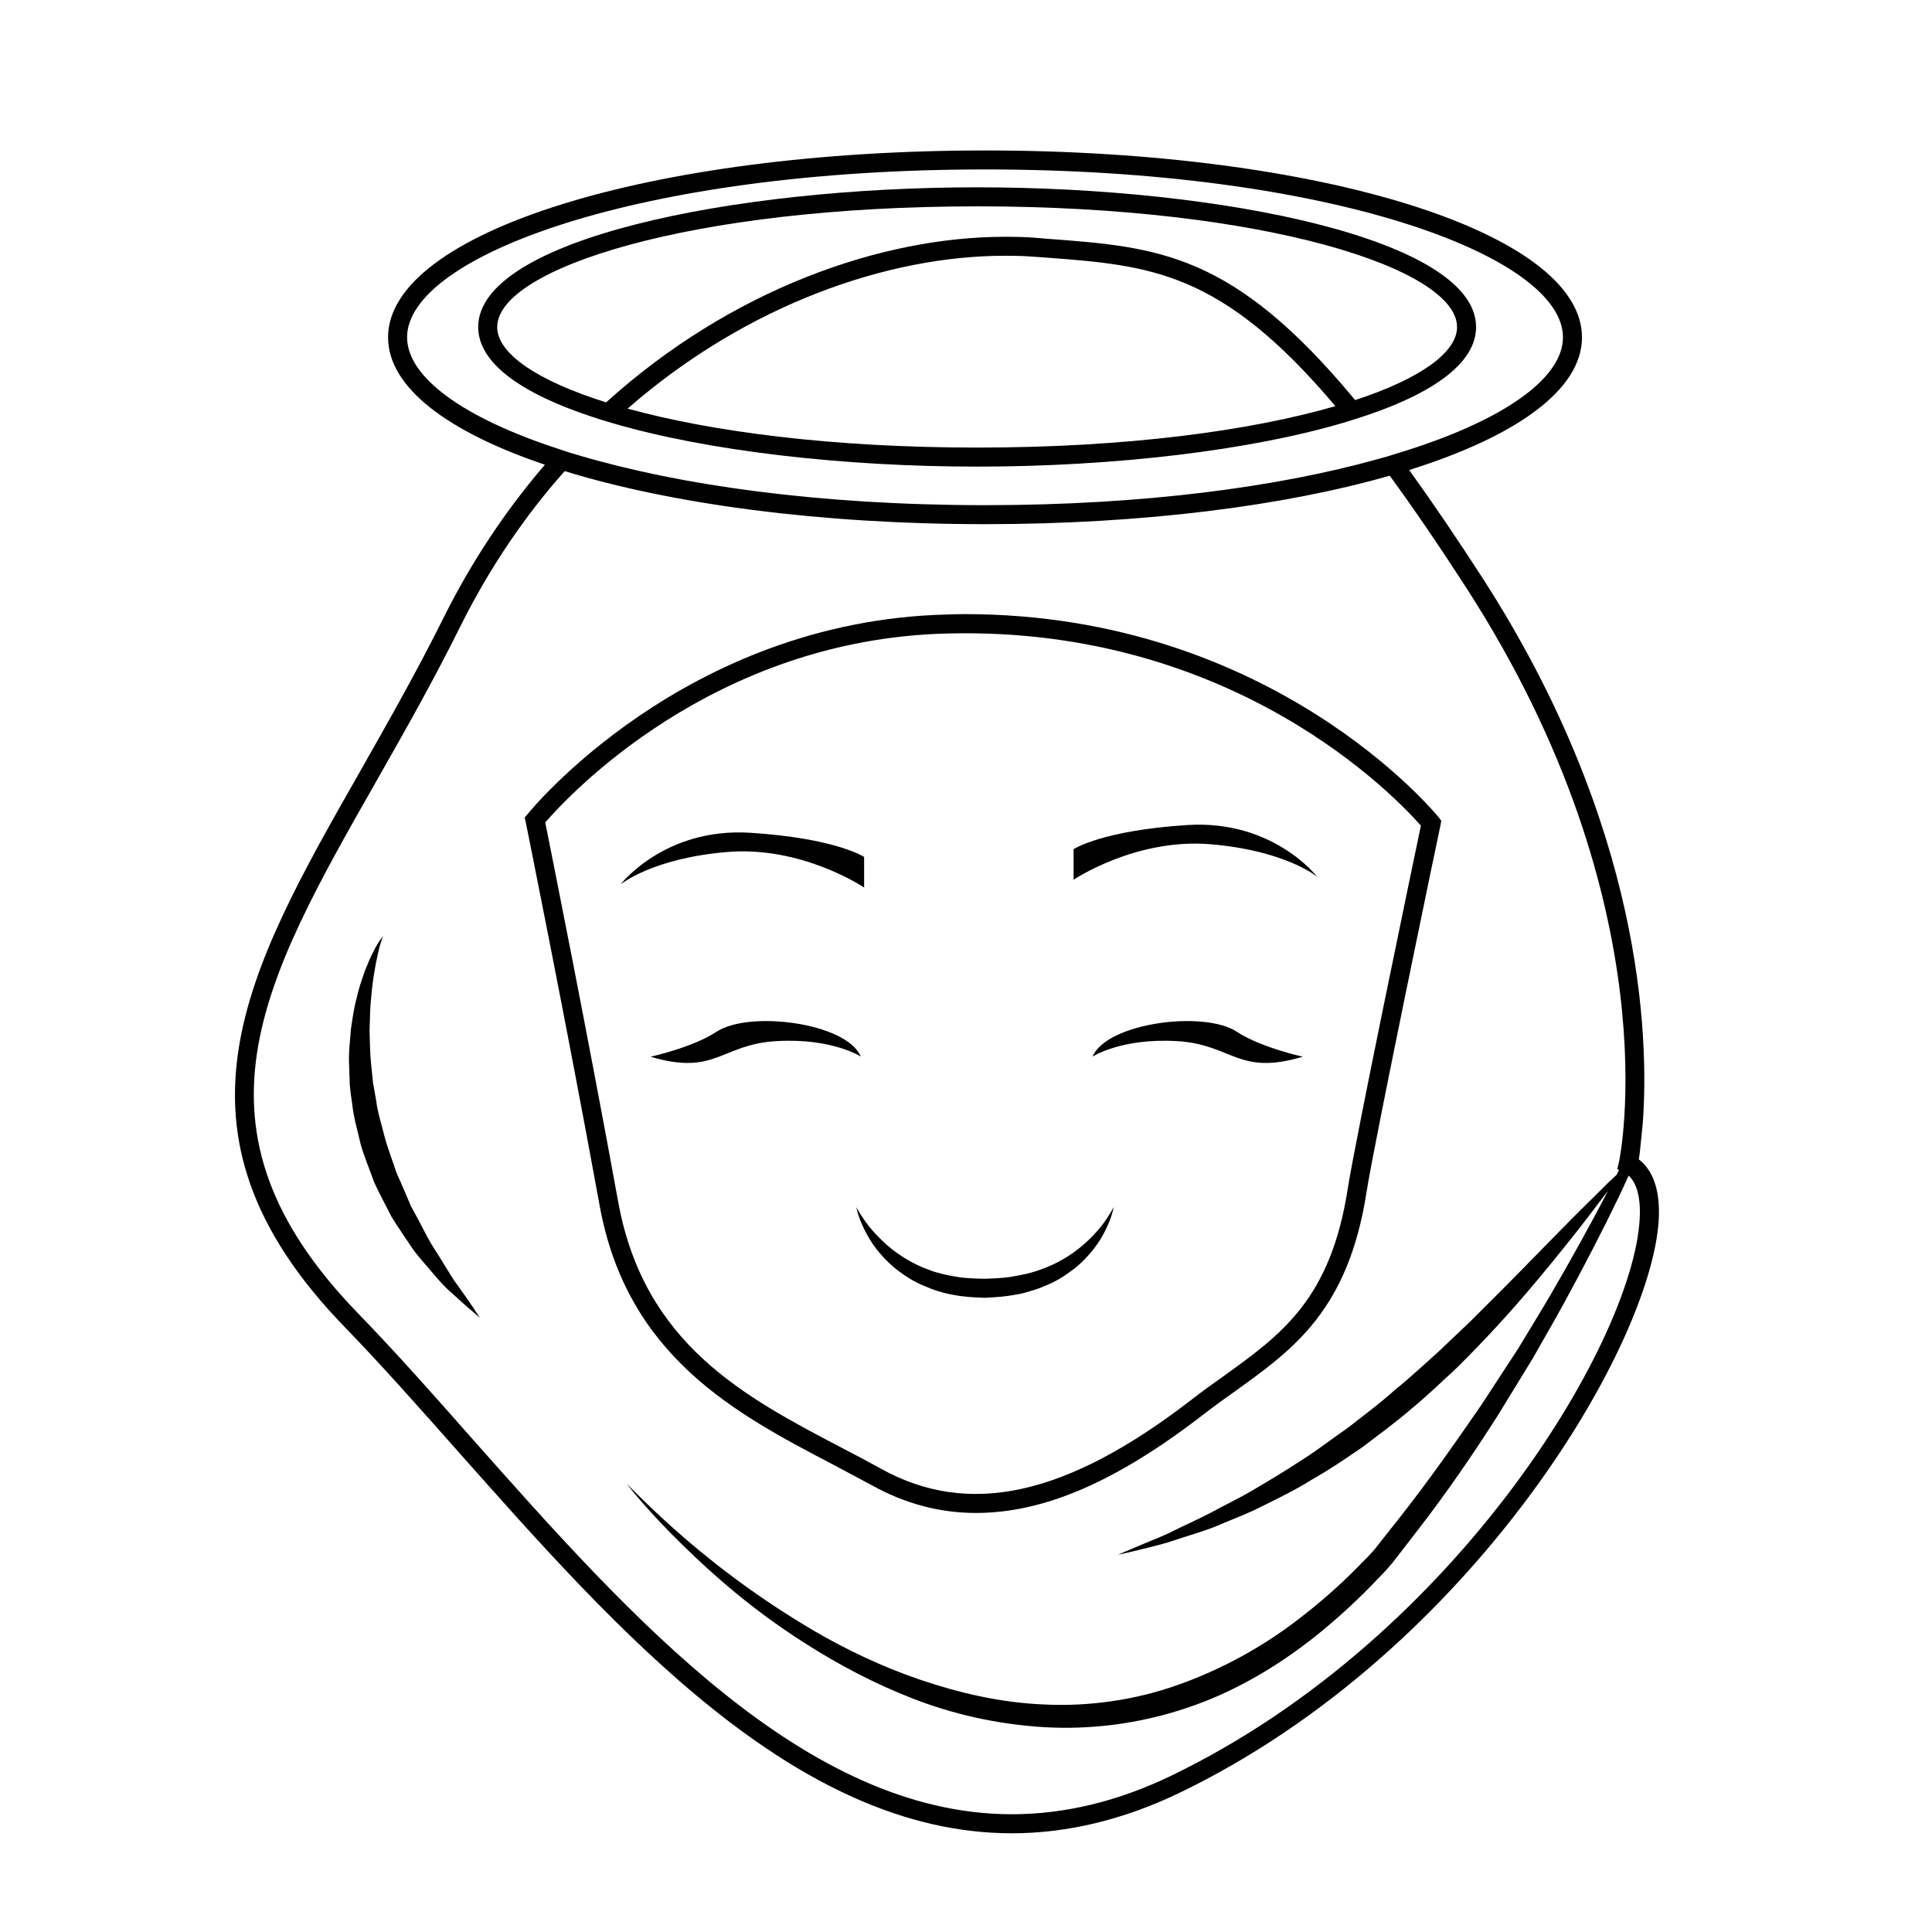 <?xml version="1.0" encoding="UTF-8"?>
<!-- Uploaded to: SVG Repo, www.svgrepo.com, Generator: SVG Repo Mixer Tools -->
<svg fill="#000000" width="800px" height="800px" version="1.1" viewBox="144 144 512 512" xmlns="http://www.w3.org/2000/svg">
 <g>
  <path d="m245.53 392.11s-0.746 1.617-1.352 4.555c-0.691 2.926-1.457 7.148-1.859 12.227-0.297 2.523-0.246 5.285-0.387 8.168 0.109 2.891 0.082 5.934 0.43 9.059 0.156 1.562 0.316 3.144 0.484 4.746 0.277 1.582 0.559 3.195 0.848 4.812 0.395 3.266 1.477 6.453 2.266 9.688 0.863 3.223 2.117 6.34 3.129 9.473 1.379 2.992 2.606 6.004 3.863 8.906 1.547 2.754 2.949 5.481 4.297 8.07 1.379 2.57 3.008 4.82 4.297 7.031 1.367 2.176 2.527 4.254 3.824 5.906 1.215 1.723 2.273 3.219 3.144 4.457 1.703 2.551 2.672 4.004 2.672 4.004s-1.328-1.133-3.656-3.117c-1.145-1.023-2.523-2.277-4.109-3.707-1.641-1.395-3.219-3.231-4.934-5.246-1.684-2.031-3.707-4.106-5.41-6.629-1.703-2.519-3.523-5.184-5.297-8.016-1.496-2.984-3.168-6.016-4.637-9.215-1.168-3.324-2.59-6.629-3.57-10.078-0.785-3.508-1.848-6.949-2.211-10.48-0.258-1.75-0.516-3.481-0.66-5.203-0.059-1.734-0.117-3.438-0.176-5.117-0.195-3.356 0.25-6.609 0.473-9.652 0.438-3.043 0.855-5.906 1.582-8.484 0.543-2.609 1.426-4.914 2.109-6.949 0.812-2.012 1.512-3.742 2.258-5.109 1.371-2.82 2.582-4.094 2.582-4.098z"/>
  <path d="m373 379.2v-8.105s-7.457-4.961-30.199-6.402c-22.746-1.43-34.379 13.73-34.379 13.73s8.238-6.926 28.184-8.629c19.941-1.703 36.395 9.406 36.395 9.406z"/>
  <path d="m464.9 367.74c19.945 1.703 28.184 8.629 28.184 8.629s-11.637-15.164-34.379-13.73c-22.742 1.438-30.191 6.402-30.191 6.402v8.098c-0.004 0.004 16.445-11.102 36.387-9.398z"/>
  <path d="m349.82 419.9c-14.75 0.84-16.176 9.301-33.406 4.137 0 0 11.145-2.43 17.445-6.594 8.723-5.769 34.547-2.383 38.266 6.566-0.004 0.004-7.551-4.949-22.305-4.109z"/>
  <path d="m455.85 419.9c14.75 0.84 16.176 9.301 33.406 4.137 0 0-11.145-2.43-17.445-6.594-8.723-5.769-34.547-2.383-38.266 6.566 0 0.004 7.547-4.949 22.305-4.109z"/>
  <path d="m370.95 463.93s0.195 1.359 1.078 3.598c0.922 2.195 2.398 5.391 5.144 8.594 1.371 1.594 2.988 3.254 4.957 4.699 1.941 1.473 4.156 2.875 6.629 3.894 2.449 1.09 5.109 1.949 7.863 2.43 2.762 0.555 5.586 0.672 8.418 0.789 2.922-0.18 5.375-0.289 8.34-0.883 1.43-0.176 2.754-0.609 4.066-1.02 1.328-0.348 2.59-0.867 3.82-1.406 2.481-0.988 4.711-2.371 6.648-3.84 1.988-1.414 3.629-3.062 4.996-4.66 2.785-3.188 4.262-6.398 5.164-8.594 0.871-2.246 1.039-3.613 1.039-3.613s-0.594 1.23-1.906 3.16c-1.266 1.949-3.426 4.488-6.348 7.012-1.477 1.238-3.152 2.481-5.043 3.566-1.867 1.113-3.961 2.074-6.191 2.836-2.188 0.852-4.664 1.34-7.031 1.754-2.238 0.457-5.152 0.535-7.598 0.645-2.539-0.066-5.094-0.102-7.543-0.539-2.438-0.406-4.848-0.906-7.043-1.75-4.453-1.57-8.254-3.977-11.18-6.504-2.91-2.551-5.066-5.094-6.344-7.039-1.316-1.91-1.938-3.129-1.938-3.129z"/>
  <path d="m364.53 532c3.578 1.918 7.106 3.777 10.578 5.644 8.715 4.836 17.938 7.305 27.508 7.305 18.137 0 37.281-8.312 60.305-26.098 2.867-2.215 5.742-4.289 8.508-6.246 15.371-11.035 29.883-21.461 34.719-52.699 2.066-13.301 19.398-96.43 19.598-97.234l0.203-1.16-0.707-0.953c-0.449-0.508-43.727-53.812-125.55-53.812-1.562 0-3.176 0.055-4.785 0.105-69.727 1.715-110.69 52.391-111.09 52.898l-0.754 0.906 0.25 1.16c0.102 0.504 10.68 52.75 19.598 101.67 7.254 40.004 36.125 55.172 61.617 68.516zm-76.027-170.04c5.691-6.602 44.133-48.566 106.5-50.074 76.43-2.016 119.45 43.977 125.55 50.93-2.262 10.734-17.434 83.586-19.398 96.277-4.535 29.223-17.582 38.543-32.648 49.43-2.867 2.012-5.742 4.082-8.664 6.348-33.102 25.594-59.047 31.285-82.324 18.383-3.477-1.914-7.055-3.828-10.68-5.691-25.645-13.453-52.145-27.402-58.996-64.988-8.156-44.836-17.73-92.496-19.344-100.61z"/>
  <path d="m578.3 451.24c0.105-0.555 0.203-1.367 0.309-2.215l0.75-7.406c1.664-23.023 0-78.598-42.473-144.44-7.004-10.832-13.453-20.305-19.445-28.621 28.418-8.918 45.801-21.262 45.801-35.16 0-27.816-69.477-49.523-158.2-49.523-88.723 0-158.2 21.715-158.2 49.523 0 13.199 15.617 24.988 41.562 33.754-10.125 11.789-19.297 25.336-27.004 40.855-7.152 14.363-14.711 27.609-21.965 40.41-30.328 53.254-54.312 95.32-4.281 147.06 9.977 10.277 19.949 21.562 30.531 33.504 41.918 47.258 89.375 100.86 146.46 100.86 14.66 0 29.52-3.578 44.234-10.625 78.238-37.586 126.86-120.86 127.26-153.61 0.094-8.121-2.578-12.25-5.348-14.363zm-326.42-217.85c0-21.52 61.566-44.488 153.16-44.488 91.594 0 153.16 22.973 153.16 44.488 0 10.984-16.07 22.32-43.984 30.781-1.664 0.551-3.375 1.059-5.141 1.512-26.348 7.356-62.023 12.191-104.04 12.191-43.934 0-80.961-5.289-107.61-13.199-1.812-0.504-3.578-1.059-5.289-1.664-25.59-8.316-40.25-19.145-40.25-29.621zm202.33 381.28c-14.055 6.75-28.164 10.125-42.066 10.125-27.406 0-52.75-13.145-76.43-32.145-23.68-18.992-45.645-43.777-66.25-67.008-10.578-11.992-20.605-23.328-30.684-33.699-47.41-48.977-25.391-87.617 5.039-141.07 7.305-12.852 14.863-26.148 22.066-40.656 7.859-15.82 17.281-29.574 27.762-41.363 28.312 8.711 67.562 14.055 111.39 14.055 41.766 0 79.301-4.836 107.26-12.848 6.246 8.559 13 18.434 20.355 29.824 54.512 84.535 40.559 151.34 40.406 152l-0.453 1.914 0.453 0.25c-0.203 0.402-0.453 0.855-0.656 1.309-0.707 0.656-1.461 1.367-2.367 2.215-3.324 3.375-8.262 8.062-13.906 13.906-5.691 5.75-12.246 12.594-19.402 19.648-3.523 3.629-7.406 7.106-11.184 10.781-3.93 3.527-7.809 7.152-11.992 10.531-3.981 3.578-8.262 6.75-12.395 9.977-4.332 2.973-8.363 6.191-12.645 8.816-4.18 2.769-8.363 5.238-12.293 7.559-3.981 2.367-7.91 4.18-11.438 6.144-3.578 1.863-6.953 3.324-9.875 4.785-2.922 1.512-5.699 2.469-7.863 3.426-3.828 1.566-6.191 2.625-6.75 2.871 0.605-0.105 3.125-0.656 7.152-1.664 2.316-0.605 5.09-1.211 8.262-2.316 3.125-1.059 6.805-2.066 10.629-3.578 3.727-1.664 7.961-3.125 12.141-5.289 4.231-2.117 8.711-4.231 13.098-7.008 4.488-2.519 8.871-5.492 13.352-8.559 4.281-3.273 8.766-6.5 12.898-10.078 4.238-3.477 8.211-7.305 12.141-10.938 3.828-3.777 7.508-7.609 10.988-11.387 6.898-7.508 12.941-14.863 18.031-21.211 4.691-5.789 8.363-10.828 11.234-14.508-0.105 0.152-0.152 0.25-0.203 0.352-4.434 8.508-9.473 17.633-15.012 27.156-2.769 4.734-5.742 9.523-8.711 14.461-3.176 4.836-6.402 9.773-9.672 14.812-6.805 9.875-13.805 19.895-21.613 29.824-1.965 2.465-3.93 4.984-5.894 7.453-1.613 2.215-4.18 4.535-6.297 6.75-4.434 4.434-9.219 8.566-14.16 12.395-9.926 7.758-21.008 13.754-32.492 17.836-11.539 4.086-23.68 5.75-35.371 5.188-11.688-0.453-22.824-3.125-33.051-6.602-10.227-3.477-19.547-8.016-27.809-12.797-16.426-9.621-28.969-19.699-37.332-27.16-7.203-6.445-11.438-10.883-12.496-11.941 0.805 1.113 4.637 5.949 11.539 13 7.91 7.961 19.699 19.199 36.172 29.574 8.262 5.238 17.582 10.277 28.113 14.363 10.48 4.082 22.219 6.801 34.613 7.559 12.344 0.75 25.34-0.863 37.68-4.988 12.449-4.086 24.035-10.883 34.316-19.043 5.09-4.082 9.969-8.465 14.559-13.148 2.266-2.414 4.488-4.434 6.648-7.301 1.965-2.519 3.879-5.039 5.844-7.559 7.758-9.977 14.914-20.461 21.363-30.582 3.176-5.188 6.242-10.227 9.32-15.219 2.82-5.039 5.742-9.969 8.363-14.809 5.289-9.723 10.125-19.043 14.309-27.762 0.906-1.914 1.812-3.836 2.672-5.75 2.465 2.266 3.023 6.555 2.973 9.93-0.344 31.707-47.902 112.42-124.38 149.19z"/>
  <path d="m306.09 256.07c25.492 7.508 61.516 11.586 96.883 11.586 36.023 0 72.699-4.231 98.293-11.992 1.77-0.555 3.477-1.109 5.144-1.664 17.633-5.992 28.766-13.906 28.766-23.328 0-23.176-67.207-37.031-132.2-37.031-65.043 0-132.25 13.855-132.25 37.031 0 9.621 11.637 17.633 29.875 23.68 1.758 0.609 3.574 1.16 5.488 1.719zm96.883 6.543c-38.34 0-70.332-4.18-92.652-10.328 31.691-27.66 69.121-40.508 99.957-40.508 2.57 0 5.141 0.051 7.609 0.25l2.922 0.203c28.113 2.117 46.754 3.477 77.082 39.398-22.371 6.504-55.219 10.984-94.918 10.984zm-127.21-31.938c0-15.469 51.086-31.992 127.21-31.992 76.082 0 127.16 16.52 127.16 31.992 0 6.699-9.723 13.703-27.004 19.348-32.395-39.094-52.043-40.559-81.969-42.773l-2.922-0.25c-2.57-0.203-5.238-0.25-7.961-0.25-32.695 0-72.5 13.906-105.65 43.883-18.438-5.805-28.867-13.004-28.867-19.957z"/>
 </g>
</svg>